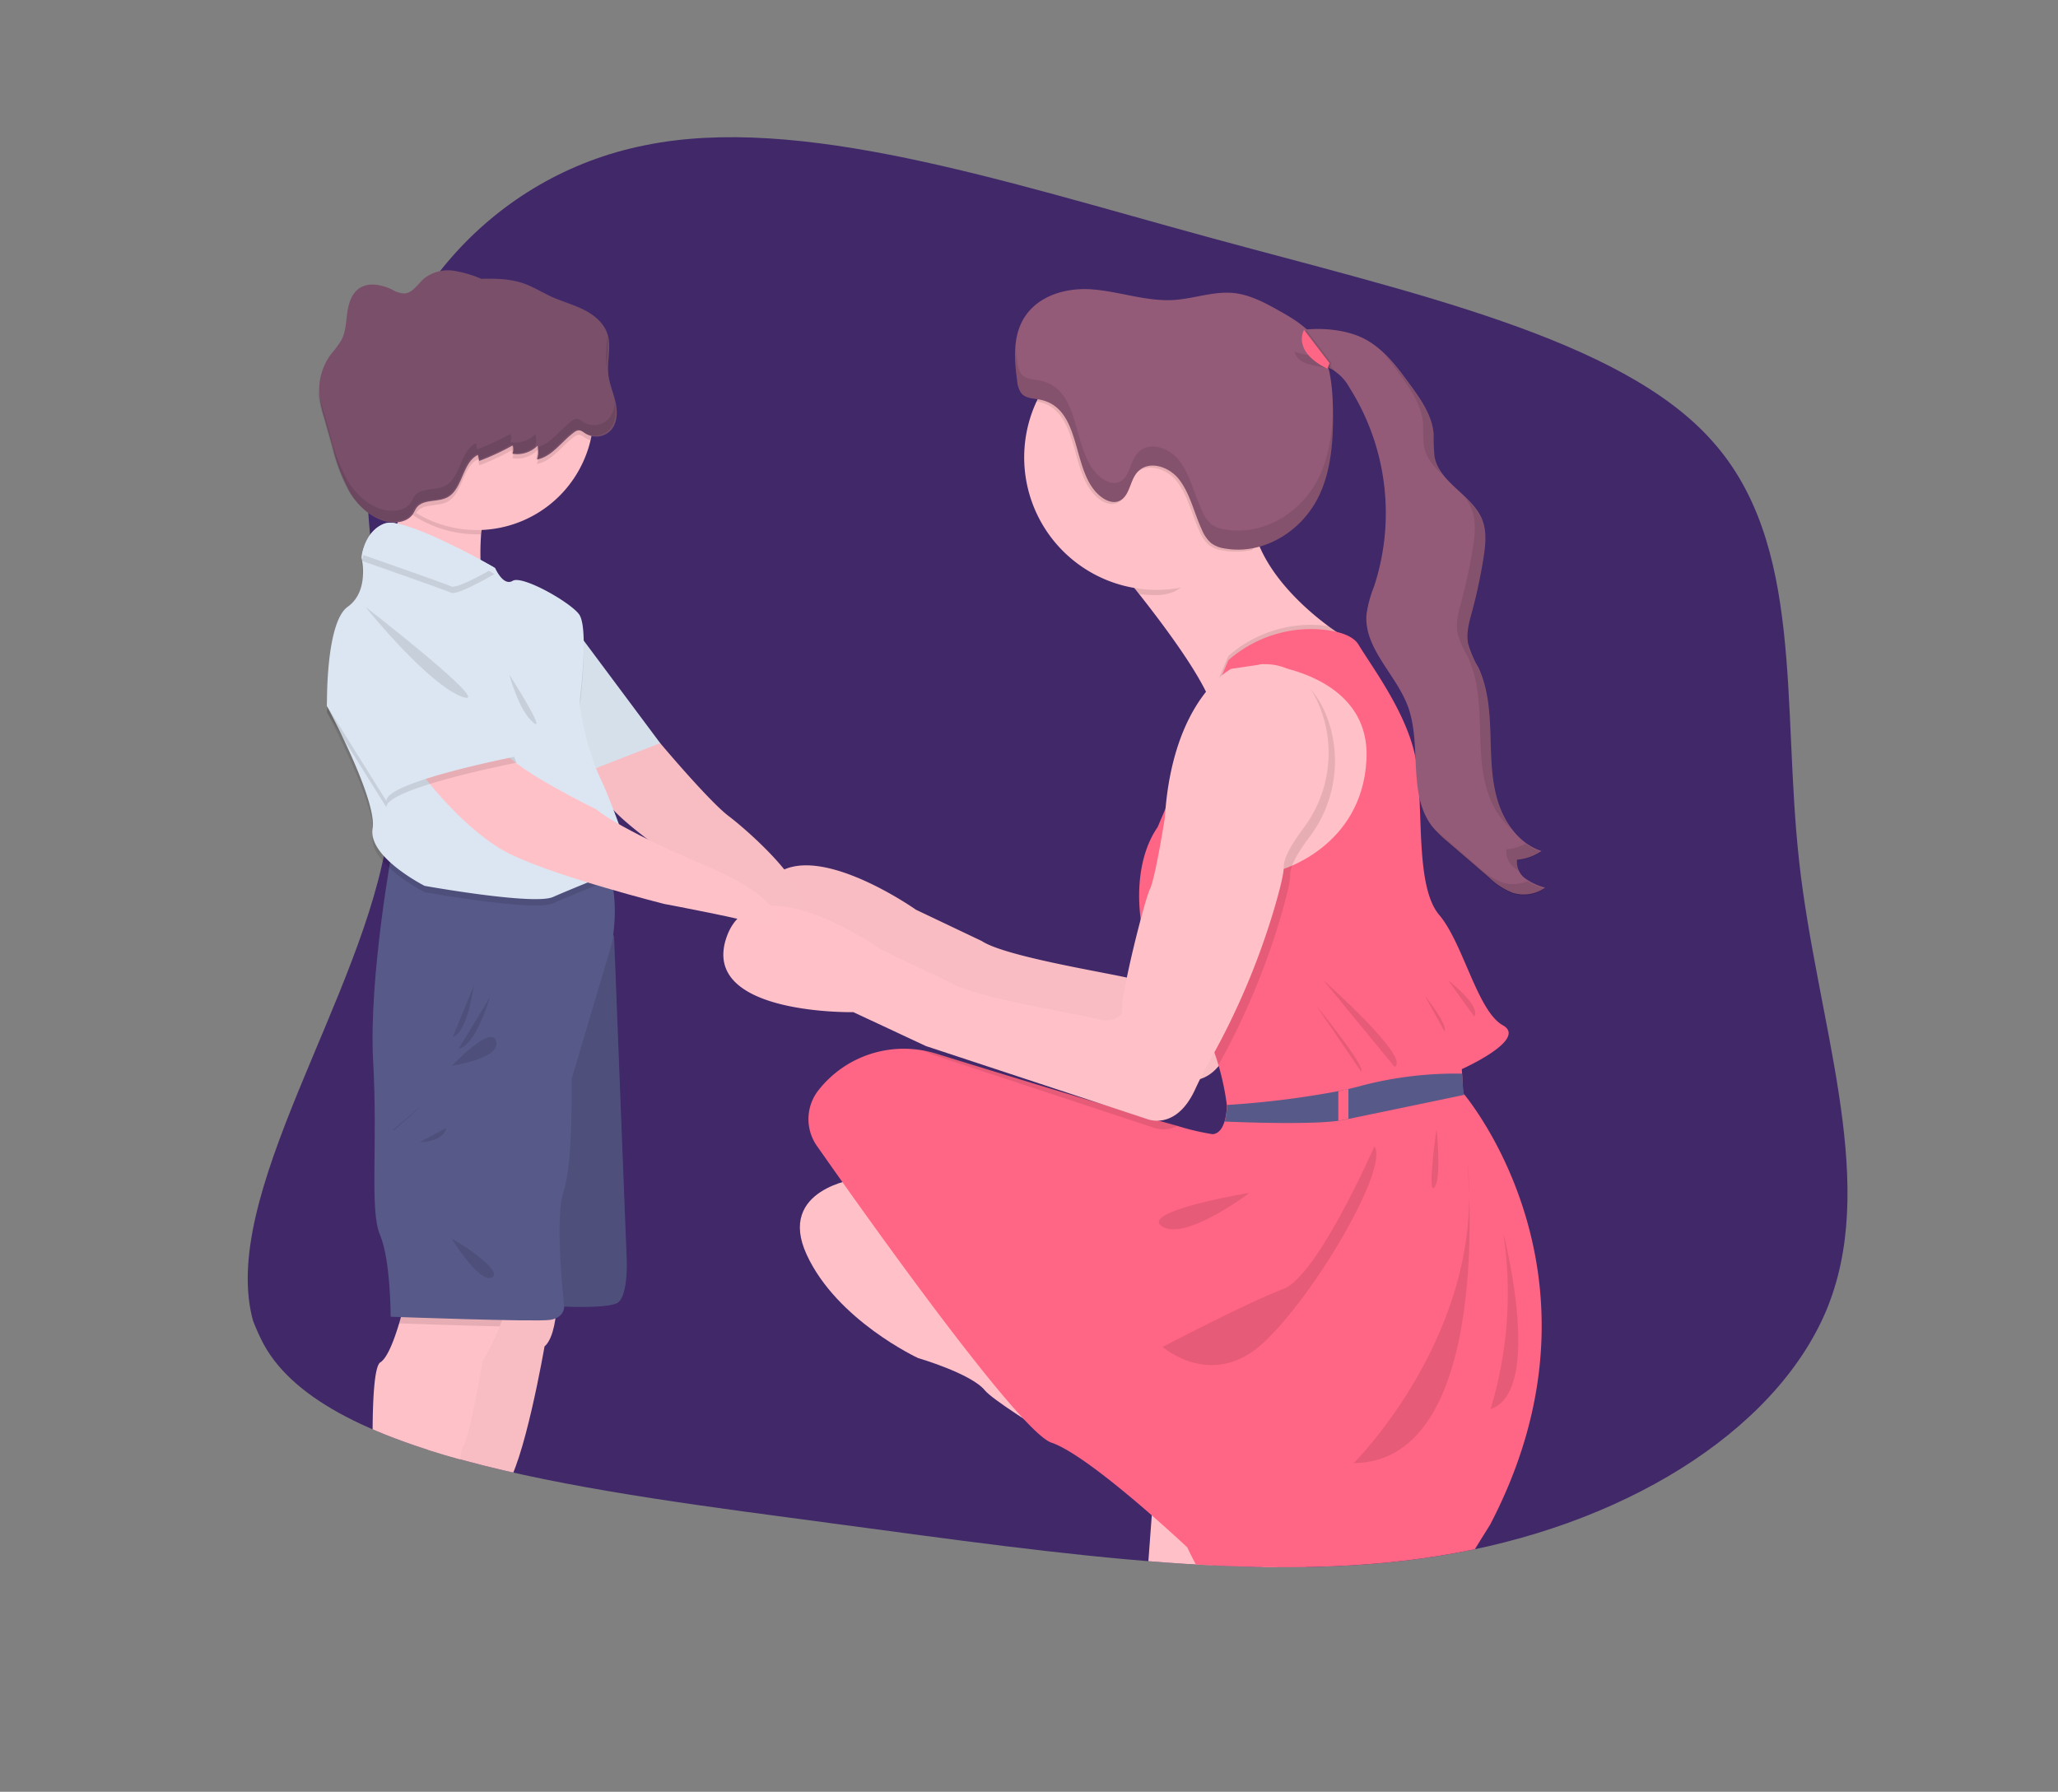 <svg xmlns="http://www.w3.org/2000/svg" xmlns:xlink="http://www.w3.org/1999/xlink" width="468.146" height="407.608" viewBox="0 0 468.146 407.608">
  <rect x="0" y="0" width="468.146" height="407.608" fill="#808080" stroke="none"/>
  <defs>
    <clipPath id="clip-path">
      <path id="blob" d="M341.87,13.7c20.391,21.915,28.329,76.034,29.9,114.734,1.255,38.934,24.155,64.346,27.92,94.188,4.078,29.842-11.293,64.113-43.291,79.966-32,16.087-108.324,11.626-156.634,11.393-48.624-.233-96.935,2.1-122.972-15.154-26.351-17.252-30.743-53.855-43.919-87.66S-2.579,146.819.245,116.278C2.754,85.97,30.36,55.662,68.005,37.943c37.331-17.718,84.387-23.081,138.344-30.075S321.165-7.985,341.87,13.7Z" transform="matrix(-0.966, -0.259, 0.259, -0.966, 507.15, 365.926)" fill="#402869"/>
    </clipPath>
  </defs>
  <g id="Grupo_401" data-name="Grupo 401" transform="translate(-120.459 41.682)" clip-path="url(#clip-path)">
    <path id="blob-2" data-name="blob" d="M341.87,13.651c20.391,21.841.627,74.119,2.2,112.688,1.255,38.8,24.155,64.128,27.92,93.868,4.078,29.74-11.293,63.9-43.291,79.695-32,16.032-80.622,13.244-128.933,13.011-48.624-.232-96.935,2.091-122.972-15.1-26.351-17.194-30.743-53.672-43.919-87.362S-2.579,146.321.245,115.883c2.51-30.205,30.116-60.41,67.76-78.069,37.331-17.658,84.387-23,138.344-29.973S321.165-7.958,341.87,13.651Z" transform="matrix(-0.966, -0.259, 0.259, -0.966, 506.987, 366.213)" fill="#402869"/>
    <g id="Grupo_400" data-name="Grupo 400" transform="translate(192.816 19.838)">
      <path id="Caminho_5129" data-name="Caminho 5129" d="M710.133,678.424l-1.448,2.124-8.956,13.326-7.6,2.293-5.673-5.552.275-3.665,1.415-19.028s-35.1-20.65-38.239-24.512-15.208-7.363-15.208-7.363-18.468-8.57-25.348-23.537,11.467-17.26,11.467-17.26l68.921,65.913Z" transform="translate(-476.964 -395.862)" fill="#ffc1c7"/>
      <path id="Caminho_5130" data-name="Caminho 5130" d="M782.569,776.528l-21.847,20.4s-12.553,2.414-23.778.724c-7.174-1.081-5.794-5.016-3.906-7.725l.034-.048a7.937,7.937,0,0,1,4.654-3.061c9.289-2.24,12.5-8.966,12.5-8.966l6.759,5.794L768.688,770l8.657,4.065Z" transform="translate(-540.951 -486.241)" fill="#575988"/>
      <line id="Linha_34" data-name="Linha 34" y1="18.989" x2="21.813" transform="translate(214.581 288.071)" fill="#fff"/>
      <path id="Caminho_5131" data-name="Caminho 5131" d="M418.861,206.242s-3.93,10.839,4.186,11.829a1.97,1.97,0,0,0,2.279-.4s-.57-.188-.043-1.241a5.168,5.168,0,0,0,.4-1.183,2.612,2.612,0,0,0-.169-1.646h0s-.362-3.481-5.074-6.185c0,0-.845-1.222-1.139-1.27l.246,2.1a3.494,3.494,0,0,1,2.5.594s-2.414-.652-2.482-.28c0,.077.179,1.106.179,1.106s2.665-.4,4.123.927c0,0-2.791-1.164-4.051-.536l.377,1.54s2.8-.565,4.51.888c0,0-2.96-1.12-4.408-.56l.575,1.448s2.738-.483,4.157.719c0,0-3.549-.966-4-.391a7.445,7.445,0,0,0,.941,1.579s1.97-.309,2.733.483c0,0-2.438-.381-2.525-.126a8.274,8.274,0,0,0,2.279,1.931,5.876,5.876,0,0,1-2.5-1.709,3.254,3.254,0,0,0,.353,1.806s-1.048-.483-.647-2.192a7.773,7.773,0,0,1-.932-1.448,7.118,7.118,0,0,0-.483,2.776s-.773-1.2.319-3.158l-.608-1.448a9.774,9.774,0,0,0-.9,3.138s-.6-1.342.772-3.52l-.386-1.5a12.159,12.159,0,0,0-1.144,2.9,4.789,4.789,0,0,1,1.053-3.351l-.14-1.038s-.676,1.294-.84,1.685-.28.377-.28.377a5,5,0,0,1,1.053-2.5A11.693,11.693,0,0,0,418.861,206.242Z" transform="translate(-378.753 -194.624)" fill="#6c63ff" opacity="0.1"/>
      <path id="Caminho_5132" data-name="Caminho 5132" d="M416.288,666.951s-.362,6.035-2.655,7.966c0,0-4.707,27.279-9.053,32.228l-.724,2.776L385.75,707.87l3.621-24.141,3.38-22.209Z" transform="translate(-362.121 -430.136)" fill="#ffc1c8"/>
      <path id="Caminho_5133" data-name="Caminho 5133" d="M416.288,666.951s-.362,6.035-2.655,7.966c0,0-4.707,27.279-9.053,32.228l-.724,2.776L385.75,707.87l3.621-24.141,3.38-22.209Z" transform="translate(-362.121 -430.136)" opacity="0.03"/>
      <path id="Caminho_5134" data-name="Caminho 5134" d="M347.132,714.119l7.8-.343-.415,12.283-5.972,4-10.757-2.356,3.925-16.416Z" transform="translate(-312.476 -436.771)" fill="#ff748f"/>
      <path id="Caminho_5135" data-name="Caminho 5135" d="M347.132,714.119l7.8-.343-.415,12.283-5.972,4-10.757-2.356,3.925-16.416Z" transform="translate(-312.476 -436.771)" opacity="0.03"/>
      <path id="Caminho_5136" data-name="Caminho 5136" d="M403.348,778.792s6.127-1.806,9.033.55,9.975,8.637,11.39,9.424,21.813,4.635,15.078,9.579-24.03,3.534-24.03,3.534-11.312-3.3-11.626-3.457-7.242-3.534-7.459-3.771,1.96-15.933,1.96-15.933Z" transform="translate(-367.276 -490.445)" fill="#5d618c"/>
      <path id="Caminho_5137" data-name="Caminho 5137" d="M403.348,778.792s6.127-1.806,9.033.55,9.975,8.637,11.39,9.424,21.813,4.635,15.078,9.579-24.03,3.534-24.03,3.534-11.312-3.3-11.626-3.457-7.242-3.534-7.459-3.771,1.96-15.933,1.96-15.933Z" transform="translate(-367.276 -490.445)" opacity="0.03"/>
      <path id="Caminho_5138" data-name="Caminho 5138" d="M659.26,349.827s-13.4,6.88-15.088,33.917c0,0-2.173,13.76-3.38,16.174s-7,25.227-6.277,28c0,0-1.207,2.776-5.673,1.569s-28.607-4.949-34.038-8.57L579.838,413.8s-29.21-20.64-35.366-2.9,28.848,17.029,28.848,17.029l16.536,7.725,50.092,16.527s6.639,3.018,11.1-6.639a113.3,113.3,0,0,1,10.139-17.381s10.139-28.486,10.018-33.314,10.863-16.295,10.863-16.295,2.173-30.417-15.691-29.814Z" transform="translate(-443.835 -268.365)" fill="#ffc1c7"/>
      <path id="Caminho_5139" data-name="Caminho 5139" d="M659.26,349.827s-13.4,6.88-15.088,33.917c0,0-2.173,13.76-3.38,16.174s-7,25.227-6.277,28c0,0-1.207,2.776-5.673,1.569s-28.607-4.949-34.038-8.57L579.838,413.8s-29.21-20.64-35.366-2.9,28.848,17.029,28.848,17.029l16.536,7.725,50.092,16.527s6.639,3.018,11.1-6.639a113.3,113.3,0,0,1,10.139-17.381s10.139-28.486,10.018-33.314,10.863-16.295,10.863-16.295,2.173-30.417-15.691-29.814Z" transform="translate(-443.835 -268.365)" opacity="0.03"/>
      <path id="Caminho_5140" data-name="Caminho 5140" d="M476.829,399.64a23.313,23.313,0,0,0,4.1,2.588s11.1,13.215,15.571,16.594,19.071,16.295,16.116,21.186-6.277,3.8-6.277,3.8L480.209,425.7s-9.173-6.576-11.042-9.714A72.6,72.6,0,0,1,465,406.279Z" transform="translate(-403.108 -294.694)" fill="#ffc1c8"/>
      <path id="Caminho_5141" data-name="Caminho 5141" d="M476.829,399.64a23.313,23.313,0,0,0,4.1,2.588s11.1,13.215,15.571,16.594,19.071,16.295,16.116,21.186-6.277,3.8-6.277,3.8L480.209,425.7s-9.173-6.576-11.042-9.714A72.6,72.6,0,0,1,465,406.279Z" transform="translate(-403.108 -294.694)" opacity="0.03"/>
      <path id="Caminho_5142" data-name="Caminho 5142" d="M402.182,313.32l18.767,25.164-16.9,6.581-7-21.065Z" transform="translate(-343.125 -230.946)" fill="#dce6f2"/>
      <path id="Caminho_5143" data-name="Caminho 5143" d="M402.182,313.32l18.767,25.164-16.9,6.581-7-21.065Z" transform="translate(-343.125 -230.946)" opacity="0.03"/>
      <path id="Caminho_5144" data-name="Caminho 5144" d="M453.864,485.77l3.38,4.949,2.9,74.112s.241,7-1.81,9.053-18.83.724-18.83.724.6-75.56.845-77.008S453.864,485.77,453.864,485.77Z" transform="translate(-389.92 -339.24)" fill="#575988"/>
      <path id="Caminho_5145" data-name="Caminho 5145" d="M453.864,485.77l3.38,4.949,2.9,74.112s.241,7-1.81,9.053-18.83.724-18.83.724.6-75.56.845-77.008S453.864,485.77,453.864,485.77Z" transform="translate(-389.92 -339.24)" opacity="0.1"/>
      <path id="Caminho_5146" data-name="Caminho 5146" d="M391.436,673.335a61.242,61.242,0,0,1-3.862,7.841s-3.138,17.908-4.476,19.559c-.966,1.207-1.41,10.216-1.569,14.914-.058,1.7-.082,2.834-.082,2.834l-18.453,8.8-.082-11.626V715.5h0c-.116-2.564-1.448-32.257,1.347-33.985,1.642-1.019,3.206-5.311,4.263-8.831.806-2.718,1.313-4.992,1.313-4.992s20.5-1.333,22.209.864C392.672,669.337,392.238,671.24,391.436,673.335Z" transform="translate(-350.093 -433.12)" fill="#ffc1c8"/>
      <path id="Caminho_5147" data-name="Caminho 5147" d="M397.863,673.309c-8.314-.174-18.733-.526-22.943-.676.806-2.718,1.313-4.992,1.313-4.992s20.5-1.333,22.209.864C399.1,669.312,398.665,671.214,397.863,673.309Z" transform="translate(-356.52 -433.094)" opacity="0.1"/>
      <path id="Caminho_5148" data-name="Caminho 5148" d="M367.189,451.661s-5.673,30.176-4.587,49.609-.845,33.787,1.569,39.47,2.414,18.588,2.414,18.588,32.831,1.207,36.211.724,3.259-3.018,3.259-3.018-2.293-20.046-.121-26.323,1.811-25.468,1.811-25.468l9.173-30.9s2.776-13.881-3.018-19.554S367.189,451.661,367.189,451.661Z" transform="translate(-350.077 -321.305)" fill="#575988"/>
      <path id="Caminho_5149" data-name="Caminho 5149" d="M666.133,693.424l-1.448,2.124-8.956,13.326-7.6,2.294-5.673-5.552.275-3.665,1.415-19.028s-35.1-20.65-38.239-24.512-15.209-7.363-15.209-7.363-18.467-8.57-25.348-23.537,11.467-17.26,11.467-17.26l68.921,65.913Z" transform="translate(-454.208 -403.62)" fill="#ffc1c7"/>
      <path id="Caminho_5150" data-name="Caminho 5150" d="M697.533,745.323l-8.956,13.326-7.6,2.293-5.673-5.552.275-3.664,6.243,5.354,11.708-13.639Z" transform="translate(-487.033 -453.399)" opacity="0.1"/>
      <path id="Caminho_5151" data-name="Caminho 5151" d="M738.569,791.528l-21.847,20.4s-12.553,2.414-23.779.724c-7.174-1.081-5.794-5.017-3.906-7.725l.034-.048a7.937,7.937,0,0,1,4.654-3.061c9.289-2.24,12.5-8.966,12.5-8.966l6.759,5.794L724.688,785l8.657,4.065Z" transform="translate(-518.195 -493.998)" fill="#575988"/>
      <path id="Caminho_5152" data-name="Caminho 5152" d="M738.242,796.378l-21.847,20.409s-12.553,2.414-23.778.724c-7.175-1.082-6.277-5.016-4.389-7.725a14.967,14.967,0,0,0,7.527,3.133,120.189,120.189,0,0,0,15.45,0l21.813-18.989Z" transform="translate(-517.867 -498.617)" fill="#fff"/>
      <path id="Caminho_5153" data-name="Caminho 5153" d="M393.6,286.244c-1.777.888-2.593,3.631-2.921,6.759a57.757,57.757,0,0,0,.343,11.771s-24.141-6.6-21.562-7.889c1.482-.739,2.269-6.117,2.67-10.545.3-3.273.386-6.03.386-6.03S398.432,283.83,393.6,286.244Z" transform="translate(-353.598 -232.978)" fill="#ffc1c8"/>
      <path id="Caminho_5154" data-name="Caminho 5154" d="M760.769,313.757s-29.292,27.68-28.327,19.636a9.783,9.783,0,0,0-1.014-4.5c-2.708-6.528-10.2-16.662-16.053-24.073-4.3-5.437-7.725-9.41-7.725-9.41s36.38-30.576,33.483-13.2a20.853,20.853,0,0,0,1.588,11.674c3.626,8.536,11.66,15.252,15.672,18.216C759.842,313.173,760.769,313.757,760.769,313.757Z" transform="translate(-528.604 -231.199)" fill="#ffc1c7"/>
      <path id="Caminho_5155" data-name="Caminho 5155" d="M737.121,287.521c-.526.652-2.477,2.94-3.056,3.544-5.5,5.731-6.238,14-14.808,14a30.111,30.111,0,0,1-3.862-.246c-4.3-5.436-7.725-9.41-7.725-9.41s36.37-30.576,33.473-13.2C740.457,286.338,735.591,283.909,737.121,287.521Z" transform="translate(-528.614 -231.199)" opacity="0.1"/>
      <path id="Caminho_5156" data-name="Caminho 5156" d="M729.505,238.193a30.137,30.137,0,1,1-8.827-21.427,30.259,30.259,0,0,1,8.827,21.427Z" transform="translate(-508.609 -195.549)" fill="#ffc1c7"/>
      <path id="Caminho_5157" data-name="Caminho 5157" d="M786.24,351.186s-29.292,27.68-28.326,19.636a9.786,9.786,0,0,0-1.014-4.5l4.234-9.984a28.645,28.645,0,0,1,18.738-7.1,27.25,27.25,0,0,1,3.751.256l.242.039C785.313,350.6,786.24,351.186,786.24,351.186Z" transform="translate(-554.076 -268.628)" opacity="0.1"/>
      <path id="Caminho_5158" data-name="Caminho 5158" d="M722.9,555s-20.761,33.15-20.761,35.728c0,0-23.5-9.174-31.865-11.1s-16.256-19.472-16.256-19.472-22.209-20.925-30.9-23.822c-7.372-2.458-42.8-52.433-53.355-67.511a10.622,10.622,0,0,1,.251-12.529l.2-.256a24.667,24.667,0,0,1,23.87-8.893,24.916,24.916,0,0,1,2.9.715c15.2,4.7,41.522,12.77,54.8,16.415a55.763,55.763,0,0,0,8.015,1.888c1.448-.15,2.245-1.448,2.685-2.873a13.653,13.653,0,0,0,.536-3.563v-.217a61.234,61.234,0,0,0-1.912-9.077c-1.55-5.311-4.234-11.544-8.691-14.523-3.7-2.467-6.639-7.908-8.179-14.233-2.071-8.541-1.593-18.7,3.027-25.357l4.466-10.535,7.469-17.623,4.162-9.82a28.645,28.645,0,0,1,18.738-7.1,27.261,27.261,0,0,1,3.752.256c3.2.444,5.968,1.4,7.121,3.3,3.539,5.794,11.588,16.416,13.2,27.037s-.319,28,5.152,34.444S720,438.16,725.8,441.381s-9.333,9.975-9.333,9.975l.058,1.019.261,4.456s.106.121.3.362C720.452,461.364,750.9,501.413,722.9,555Z" transform="translate(-456.296 -269.663)" fill="#ff6584"/>
      <path id="Caminho_5159" data-name="Caminho 5159" d="M818.527,565.544c-6.344,1.328-20.22,4.22-26.41,5.49l-1.086.222c-.362.072-.768.14-1.207.2-6.219.855-19.708.434-25.883.183a13.657,13.657,0,0,0,.536-3.563v-.217a203.938,203.938,0,0,0,25.372-3.153c.777-.159,1.545-.328,2.293-.483,1.081-.251,2.134-.517,3.138-.8a84.451,84.451,0,0,1,22.692-2.684l.261,4.456S818.309,565.3,818.527,565.544Z" transform="translate(-557.716 -378.014)" fill="#575988"/>
      <path id="Caminho_5160" data-name="Caminho 5160" d="M819.793,567.92v6.827l-1.086.222c-.362.073-.768.14-1.207.2v-6.73C818.277,568.263,819.045,568.094,819.793,567.92Z" transform="translate(-585.417 -381.727)" fill="#ff6584"/>
      <path id="Caminho_5161" data-name="Caminho 5161" d="M782.91,595S770,624.572,762.149,627.469s-27.4,13.156-27.4,13.156,11.225,9.9,22.934-.966S786.29,599.828,782.91,595Z" transform="translate(-542.62 -395.733)" opacity="0.1"/>
      <path id="Caminho_5162" data-name="Caminho 5162" d="M862.544,586.77s1.207,11.225-.483,13.277S862.544,586.77,862.544,586.77Z" transform="translate(-608.131 -391.476)" opacity="0.1"/>
      <path id="Caminho_5163" data-name="Caminho 5163" d="M850.58,602s6.518,68.318-25.83,68.68C824.75,670.689,855.046,640.625,850.58,602Z" transform="translate(-589.167 -399.353)" opacity="0.1"/>
      <path id="Caminho_5164" data-name="Caminho 5164" d="M892.147,636s9.294,35.849-2.9,39.953A90.933,90.933,0,0,0,892.147,636Z" transform="translate(-622.525 -416.937)" opacity="0.1"/>
      <path id="Caminho_5165" data-name="Caminho 5165" d="M753.489,617c-.6,0-25.106,4.224-19.8,7.6S753.489,617,753.489,617Z" transform="translate(-541.684 -407.111)" opacity="0.1"/>
      <path id="Caminho_5166" data-name="Caminho 5166" d="M810.5,516.77s20.037,17.743,16.174,19.674" transform="translate(-581.797 -355.273)" opacity="0.1"/>
      <path id="Caminho_5167" data-name="Caminho 5167" d="M807,528.52s11.587,14.243,10.26,15.088" transform="translate(-579.987 -361.35)" opacity="0.1"/>
      <path id="Caminho_5168" data-name="Caminho 5168" d="M858.25,524s5.311,6.639,4.466,8.087" transform="translate(-606.492 -359.012)" opacity="0.1"/>
      <path id="Caminho_5169" data-name="Caminho 5169" d="M869.25,516.77s7.6,5.9,5.914,8.208" transform="translate(-612.182 -355.273)" opacity="0.1"/>
      <path id="Caminho_5170" data-name="Caminho 5170" d="M760.416,367.77s24.744,1.931,23.658,21.847S764.52,414.6,764.52,414.6l-24.02-6.88S751.242,369.1,760.416,367.77Z" transform="translate(-545.594 -278.212)" fill="#ffc1c7"/>
      <path id="Caminho_5171" data-name="Caminho 5171" d="M625.106,550.584c15.2,4.7,41.522,12.77,54.8,16.416a7.019,7.019,0,0,1-5.663.314L624.15,550.787l-1.96-.917A24.91,24.91,0,0,1,625.106,550.584Z" transform="translate(-484.405 -372.392)" opacity="0.1"/>
      <path id="Caminho_5172" data-name="Caminho 5172" d="M763.6,409.236c-2.351,3.138-4.422,6.518-4.345,8.633.039,1.521-.966,5.4-2.308,9.989a166.994,166.994,0,0,1-14,33.179c-1.55-5.311-4.234-11.544-8.691-14.523-3.7-2.467-6.639-7.908-8.179-14.233a83.689,83.689,0,0,1,2.747-9.342c1.207-2.414,3.38-16.174,3.38-16.174a72.306,72.306,0,0,1,1.366-10.376c1.753-8.367,4.732-14,7.469-17.623a20.854,20.854,0,0,1,6.277-5.919l7.121-1.086c8.208-.275,12.167,5.967,14.074,12.809A28.621,28.621,0,0,1,763.6,409.236Z" transform="translate(-538.135 -280.271)" opacity="0.1"/>
      <path id="Caminho_5173" data-name="Caminho 5173" d="M643.26,368.858s-13.4,6.88-15.088,33.917c0,0-2.173,13.76-3.38,16.174s-7,25.227-6.277,28c0,0-1.207,2.776-5.673,1.569s-28.606-4.949-34.038-8.57l-14.967-7.121s-29.21-20.64-35.366-2.9,28.848,17.029,28.848,17.029l16.536,7.725,50.092,16.527s6.639,3.018,11.1-6.639c1.115-2.414,2.308-4.707,3.471-6.793A167.835,167.835,0,0,0,652.917,423.9c1.366-4.591,2.347-8.468,2.308-9.989-.053-2.115,2.023-5.5,4.345-8.633a28.458,28.458,0,0,0,4.876-24.672c-1.907-6.841-5.885-13.084-14.074-12.8Z" transform="translate(-435.559 -278.223)" fill="#ffc1c7"/>
      <path id="Caminho_5174" data-name="Caminho 5174" d="M396.671,286.223c-1.777.888-2.593,3.631-2.921,6.759h-.941A26.41,26.41,0,0,1,375.2,286.3c.3-3.273.386-6.03.386-6.03S401.5,283.809,396.671,286.223Z" transform="translate(-356.664 -232.958)" opacity="0.1"/>
      <path id="Caminho_5175" data-name="Caminho 5175" d="M409.779,221.155A26.555,26.555,0,1,1,383.225,194.6,26.555,26.555,0,0,1,409.779,221.155Z" transform="translate(-347.081 -188.65)" fill="#ffc1c8"/>
      <path id="Caminho_5176" data-name="Caminho 5176" d="M410.639,381.818s-13.881,5.552-18.226,7.484-29.21-2.535-29.21-2.535-12.915-6.518-11.829-13.036-10.381-27.873-10.381-27.873-.362-18.95,4.707-22.571,3.138-11.225,3.138-11.225.024-.251.1-.661c.314-1.613,1.448-5.716,5.21-7.063a4.992,4.992,0,0,1,2.332-.063c3.607.546,9.531,3.23,14.431,5.707,4.056,2.052,7.411,3.959,8.179,4.4l.164.092s1.811,4.225,3.983,2.9,13.036,4.828,15.088,7.6.6,15.812.241,19.071,2.052,12.915,4.707,18.458S410.639,381.818,410.639,381.818Z" transform="translate(-338.97 -245.316)" opacity="0.1"/>
      <path id="Caminho_5177" data-name="Caminho 5177" d="M410.639,378.818s-13.881,5.552-18.226,7.484-29.21-2.535-29.21-2.535-12.915-6.518-11.829-13.036-10.381-27.873-10.381-27.873-.362-18.95,4.707-22.571,3.138-11.225,3.138-11.225.024-.251.1-.661c.314-1.613,1.448-5.716,5.21-7.064a4.992,4.992,0,0,1,2.332-.063c3.607.546,9.531,3.23,14.431,5.707,4.056,2.052,7.411,3.959,8.179,4.4l.164.092s1.811,4.225,3.983,2.9,13.036,4.828,15.088,7.6.6,15.812.241,19.071,2.052,12.915,4.707,18.458S410.639,378.818,410.639,378.818Z" transform="translate(-338.97 -243.764)" fill="#dce6f2"/>
      <path id="Caminho_5178" data-name="Caminho 5178" d="M426.88,372.64s2.11,8.15,5.432,10.926S426.88,372.64,426.88,372.64Z" transform="translate(-383.393 -280.73)" opacity="0.1"/>
      <path id="Caminho_5179" data-name="Caminho 5179" d="M384,411.579c.3.546,10.5,14.426,21.244,19.554s34.7,11.167,34.7,11.167,19.433,3.621,22.75,5.007,7.546-4.828-13.277-13.7-24.865-12.794-24.865-12.794-18.105-8.821-21-13.166S384,411.579,384,411.579Z" transform="translate(-361.216 -298.184)" fill="#ffc1c8"/>
      <path id="Caminho_5180" data-name="Caminho 5180" d="M399.75,549.991c.362-.241,9.053-9.535,10.139-5.552S399.75,549.991,399.75,549.991Z" transform="translate(-369.361 -369.07)" opacity="0.1"/>
      <path id="Caminho_5181" data-name="Caminho 5181" d="M405.078,519c-.121.362-1.328,10.622-4.828,11.829" transform="translate(-369.62 -356.426)" opacity="0.1"/>
      <path id="Caminho_5182" data-name="Caminho 5182" d="M410.121,524.77s-3.138,10.984-7.121,11.7" transform="translate(-371.042 -359.41)" opacity="0.1"/>
      <path id="Caminho_5183" data-name="Caminho 5183" d="M384.75,589.509s5.311.121,6.035-3.259" transform="translate(-361.604 -391.207)" opacity="0.1"/>
      <path id="Caminho_5184" data-name="Caminho 5184" d="M399.75,638.52c.724.121,12.07,7.363,9.173,8.811S399.75,638.52,399.75,638.52Z" transform="translate(-369.361 -418.241)" opacity="0.1"/>
      <path id="Caminho_5185" data-name="Caminho 5185" d="M381.937,765.14v1.115c-.058,1.7-.082,2.834-.082,2.834l-18.453,8.8-.082-11.626v-.154h0v-.787l7.387.237Z" transform="translate(-350.52 -483.727)" opacity="0.1"/>
      <path id="Caminho_5186" data-name="Caminho 5186" d="M333.691,743.5l-15.392,5.89-6.909-4.085.072-5.591.159-12,7.387.237,11.23-.391v8.406Z" transform="translate(-298.822 -445.186)" fill="#ff748f"/>
      <path id="Caminho_5187" data-name="Caminho 5187" d="M385.111,791.165l-15.392,5.89-6.909-4.085.072-5.591a11.187,11.187,0,0,0,8.488,4.394s5.417-6.759,8.715-8.719a2.013,2.013,0,0,1,1.574-.213v.787Z" transform="translate(-350.257 -492.844)" opacity="0.1"/>
      <path id="Caminho_5188" data-name="Caminho 5188" d="M365.568,793.757a11.1,11.1,0,0,1-9.424-5.89s-4.476,4.321-4.558,13.432.082,9.424.082,9.424,18.062-.7,21.442.55,31.73-1.1,31.73-1.1,1.883-4.949-6.677-6.677-15.629-10.839-15.865-11.23-4.712-9.173-8.01-7.242S365.568,793.757,365.568,793.757Z" transform="translate(-344.439 -493.867)" fill="#5d618c"/>
      <path id="Caminho_5189" data-name="Caminho 5189" d="M413.121,188.545l-1.8-.246,1.125-.029Z" transform="translate(-375.345 -185.376)" opacity="0.1"/>
      <path id="Caminho_5190" data-name="Caminho 5190" d="M409.765,221.184a26.615,26.615,0,0,1-.71,6.117,4.249,4.249,0,0,1-1.144-.483c-.517-.333-1.033-.792-1.642-.739a1.955,1.955,0,0,0-.966.444c-2.858,2.091-4.983,5.528-8.459,6.194a5.581,5.581,0,0,0,.135-3.158,6.532,6.532,0,0,1-5.721,1.835,2.757,2.757,0,0,0,.082-1.9,55.426,55.426,0,0,1-7.624,3.539c-.092-.483-.179-.927-.27-1.391-3.7,1.806-3.409,7.933-7.107,9.738-2.2,1.077-5.311.3-6.832,2.245-.058.077-.111.154-.164.237a26.555,26.555,0,1,1,40.411-22.658Z" transform="translate(-347.067 -188.679)" opacity="0.1"/>
      <path id="Caminho_5191" data-name="Caminho 5191" d="M374.843,184.475a26.094,26.094,0,0,0-6.895-2.124,8.765,8.765,0,0,0-6.8,1.791c-1.448,1.275-2.583,3.322-4.514,3.38a5.811,5.811,0,0,1-2.655-.85c-2.414-1.159-5.432-1.815-7.609-.28-1.738,1.231-2.39,3.491-2.675,5.6s-.352,4.345-1.357,6.2a27.51,27.51,0,0,1-2.351,3.162,13.664,13.664,0,0,0-2.626,9.338,27.111,27.111,0,0,0,1.053,4.852l1.97,6.957a41.091,41.091,0,0,0,3.92,10.26c1.9,3.143,4.828,5.847,8.4,6.658,2.153.483,4.76.087,5.968-1.762.309-.483.507-1,.845-1.448,1.5-1.931,4.63-1.164,6.832-2.24,3.7-1.806,3.409-7.933,7.107-9.738l.275,1.386a56.19,56.19,0,0,0,7.619-3.534,2.786,2.786,0,0,1-.077,1.9,6.552,6.552,0,0,0,5.717-1.835,5.582,5.582,0,0,1-.135,3.158c3.476-.671,5.6-4.109,8.459-6.2a1.994,1.994,0,0,1,.966-.439c.613-.053,1.125.406,1.642.734a4.625,4.625,0,0,0,5.716-.729c1.521-1.651,1.588-4.191,1.1-6.383s-1.448-4.283-1.656-6.518c-.3-3.047.758-6.228-.217-9.125-.826-2.458-2.989-4.239-5.311-5.407s-4.828-1.849-7.2-2.9c-2.25-1.009-4.345-2.361-6.682-3.158-3.38-1.154-7.054-1.062-10.622-.966" transform="translate(-337.068 -182.277)" fill="#794f6a"/>
      <path id="Caminho_5192" data-name="Caminho 5192" d="M372.25,581.948v-.3C385.812,569.921,372.25,581.948,372.25,581.948Z" transform="translate(-355.139 -386.171)" opacity="0.1"/>
      <path id="Caminho_5193" data-name="Caminho 5193" d="M732.572,238.148a30.138,30.138,0,0,1-8.44,20.954,17.631,17.631,0,0,1-6.711.116,6.681,6.681,0,0,1-3.138-1.26,8.166,8.166,0,0,1-2.033-2.94c-1.762-3.79-2.665-8.169-5.137-11.414s-7.488-4.669-9.873-1.342c-1.3,1.806-1.516,4.582-3.249,5.832-2.081,1.506-4.828-.266-6.445-2.414-4.78-6.277-3.143-18.617-12.259-20.351l-.367-.063a30.258,30.258,0,0,1,57.653,12.881Z" transform="translate(-511.676 -195.505)" opacity="0.1"/>
      <path id="Caminho_5194" data-name="Caminho 5194" d="M670.733,216.2c-1.477-.285-3.191-.246-4.181-1.521a5.851,5.851,0,0,1-.893-2.786c-.594-4.278-.917-8.869.787-12.746,2.8-6.359,9.989-8.483,16.242-8.01s12.389,2.805,18.641,2.414c4.6-.3,9.13-2.076,13.712-1.569,3.626.406,7.006,2.206,10.265,4.046,3.051,1.719,6.17,3.568,8.333,6.552,3.177,4.369,3.776,10.4,3.862,16.068.106,6.648-.362,13.553-3.153,19.4-4.046,8.493-13.07,13.548-21.48,12.027a6.682,6.682,0,0,1-3.138-1.26,8.209,8.209,0,0,1-2.028-2.94c-1.767-3.795-2.67-8.169-5.142-11.418s-7.488-4.664-9.873-1.337c-1.3,1.8-1.516,4.582-3.249,5.832-2.081,1.5-4.828-.27-6.445-2.414C678.212,230.264,679.848,217.933,670.733,216.2Z" transform="translate(-506.64 -186.829)" fill="#945b79"/>
      <path id="Caminho_5195" data-name="Caminho 5195" d="M811.617,211.885c4.6,2.2,7.793,6.474,10.791,10.593,2.5,3.423,5.079,7.083,5.407,11.3a45.163,45.163,0,0,0,.2,5.185c1.154,6,8.691,8.691,10.892,14.407,1.024,2.694.7,5.692.251,8.541a115.227,115.227,0,0,1-2.6,12.23c-.652,2.414-1.39,4.925-.893,7.377a22.641,22.641,0,0,0,2.3,5.311c2.216,4.688,2.6,10,2.767,15.184s.164,10.453,1.714,15.4,4.968,9.618,9.9,11.216a11.631,11.631,0,0,1-5.572,1.979A4.65,4.65,0,0,0,848.7,334.9a14.074,14.074,0,0,0,4.452,2.062,8.4,8.4,0,0,1-7.4,1.139,16.579,16.579,0,0,1-5.412-3.544l-9.255-7.962a26.139,26.139,0,0,1-3.413-3.322c-5.987-7.44-2.414-18.714-5.755-27.651-2.723-7.266-10.042-13.166-9.371-20.9a27.268,27.268,0,0,1,1.709-6.276,53.433,53.433,0,0,0-5.625-45.3,10.719,10.719,0,0,0-4.046-4.138c-2.68-1.279-6.508-.729-8.029-3.283-.806-1.347-.966-3.718-1.038-5.229C800.435,209.375,807.02,209.688,811.617,211.885Z" transform="translate(-574.049 -196.545)" fill="#945b79"/>
      <path id="Caminho_5196" data-name="Caminho 5196" d="M341.42,367.329a17.575,17.575,0,0,1,30.678-8.864,38.559,38.559,0,0,1,6.8,10.506c4.828,12.191,5.19,13.277,5.19,13.277s-29.814,5.794-29.572,10.139L341,370.781S341.1,369.429,341.42,367.329Z" transform="translate(-338.977 -270.244)" opacity="0.1"/>
      <path id="Caminho_5197" data-name="Caminho 5197" d="M341.42,364.329a17.575,17.575,0,0,1,30.678-8.864,38.559,38.559,0,0,1,6.8,10.506c4.828,12.191,5.19,13.277,5.19,13.277s-29.814,5.794-29.572,10.139L341,367.781S341.1,366.429,341.42,364.329Z" transform="translate(-338.977 -268.692)" fill="#dce6f2"/>
      <path id="Caminho_5198" data-name="Caminho 5198" d="M359.25,340.89c.362.6,14.605,17.985,22.089,20.462S359.25,340.89,359.25,340.89Z" transform="translate(-348.415 -264.31)" opacity="0.1"/>
      <g id="Grupo_398" data-name="Grupo 398" transform="translate(0 14.795)" opacity="0.1">
        <path id="Caminho_5199" data-name="Caminho 5199" d="M457.322,244.24a5.755,5.755,0,0,1-1.371,3.862,4.625,4.625,0,0,1-5.716.729c-.517-.328-1.028-.787-1.642-.734a1.994,1.994,0,0,0-.966.439c-2.718,1.989-4.775,5.2-7.966,6.079a5.577,5.577,0,0,1-.251,2.535c3.476-.671,5.6-4.109,8.459-6.2a1.994,1.994,0,0,1,.966-.439c.613-.053,1.125.406,1.642.734a4.625,4.625,0,0,0,5.717-.729C457.684,248.875,457.776,246.4,457.322,244.24Z" transform="translate(-389.874 -229.118)"/>
        <path id="Caminho_5200" data-name="Caminho 5200" d="M472.458,218.984c.039.4.106.787.183,1.178,0-2.414.575-4.925,0-7.242C472.651,214.89,472.255,216.976,472.458,218.984Z" transform="translate(-406.936 -212.92)"/>
        <path id="Caminho_5201" data-name="Caminho 5201" d="M386.25,248.58a6.552,6.552,0,0,1-5.716,1.835,2.786,2.786,0,0,0,.077-1.9,56.172,56.172,0,0,1-7.619,3.534l-.275-1.386c-3.7,1.806-3.409,7.933-7.107,9.738-2.2,1.077-5.311.3-6.832,2.24-.338.439-.536.966-.845,1.448-1.207,1.849-3.814,2.25-5.968,1.762-3.582-.811-6.5-3.515-8.4-6.658a41.282,41.282,0,0,1-3.92-10.26l-1.97-6.957c-.323-1.159-.652-2.318-.864-3.5a7.1,7.1,0,0,0,.053,1.062,27.106,27.106,0,0,0,1.053,4.852l1.97,6.957a41.09,41.09,0,0,0,3.92,10.26c1.9,3.143,4.828,5.847,8.4,6.658,2.153.483,4.76.087,5.968-1.762.309-.483.507-1,.845-1.448,1.5-1.931,4.63-1.164,6.832-2.24,3.7-1.806,3.409-7.933,7.107-9.738l.275,1.386a56.178,56.178,0,0,0,7.6-3.534,2.786,2.786,0,0,1-.077,1.9,6.552,6.552,0,0,0,5.494-1.632,5.577,5.577,0,0,0,0-2.617Z" transform="translate(-336.81 -226.139)"/>
      </g>
      <path id="Caminho_5202" data-name="Caminho 5202" d="M387.632,314.384c-2.6,1.5-8.633,4.828-9.854,4.258-1.3-.6-15.527-5.581-20.278-7.242.314-1.613,1.448-5.716,5.209-7.063a4.993,4.993,0,0,1,2.332-.063l14.426,5.707C383.509,312.032,386.865,313.94,387.632,314.384Z" transform="translate(-347.51 -245.316)" opacity="0.1"/>
      <path id="Caminho_5203" data-name="Caminho 5203" d="M387.632,311.384c-2.6,1.5-8.633,4.828-9.854,4.258-1.3-.6-15.527-5.581-20.278-7.242.314-1.613,1.448-5.716,5.209-7.064a4.993,4.993,0,0,1,2.332-.063l14.426,5.707C383.509,309.032,386.865,310.94,387.632,311.384Z" transform="translate(-347.51 -243.764)" fill="#dce6f2"/>
      <path id="Caminho_5204" data-name="Caminho 5204" d="M737.563,231.924c-.14,5.441-.879,10.883-3.143,15.638-4.046,8.493-13.07,13.548-21.48,12.027a6.682,6.682,0,0,1-3.138-1.26,8.208,8.208,0,0,1-2.028-2.94c-1.767-3.795-2.67-8.169-5.142-11.418s-7.488-4.664-9.873-1.337c-1.3,1.8-1.516,4.582-3.249,5.832-2.081,1.5-4.828-.27-6.446-2.414-4.78-6.277-3.143-18.622-12.259-20.351-1.477-.285-3.191-.246-4.181-1.521a5.85,5.85,0,0,1-.893-2.786c-.164-1.164-.3-2.351-.386-3.544a35.18,35.18,0,0,0,.386,7.889,5.852,5.852,0,0,0,.893,2.786c.99,1.275,2.7,1.236,4.181,1.521,9.115,1.728,7.479,14.059,12.259,20.351,1.613,2.12,4.345,3.891,6.446,2.414,1.733-1.25,1.931-4.031,3.249-5.832,2.385-3.327,7.4-1.907,9.873,1.337s3.38,7.624,5.142,11.418a8.208,8.208,0,0,0,2.028,2.94,6.682,6.682,0,0,0,3.138,1.26c8.41,1.521,17.434-3.534,21.48-12.027,2.791-5.852,3.259-12.756,3.153-19.4C737.563,232.291,737.563,232.1,737.563,231.924Z" transform="translate(-506.687 -200.675)" opacity="0.1"/>
      <g id="Grupo_399" data-name="Grupo 399" transform="translate(222.083 18.445)" opacity="0.1">
        <path id="Caminho_5205" data-name="Caminho 5205" d="M876.74,291.83c1.024,2.694.7,5.692.251,8.541a115.237,115.237,0,0,1-2.6,12.22c-.652,2.414-1.391,4.925-.893,7.377a22.639,22.639,0,0,0,2.3,5.311c2.216,4.688,2.6,10,2.766,15.184s.164,10.453,1.714,15.4a19.013,19.013,0,0,0,5.543,8.739,20.359,20.359,0,0,1-3.129-6.141c-1.55-4.944-1.55-10.216-1.714-15.4s-.55-10.5-2.767-15.18c-.83-1.753-1.931-3.423-2.3-5.311-.483-2.453.241-4.968.893-7.382a115.147,115.147,0,0,0,2.6-12.254c.449-2.849.772-5.852-.251-8.546a15.74,15.74,0,0,0-4.138-5.518A11.277,11.277,0,0,1,876.74,291.83Z" transform="translate(-836.377 -255.851)"/>
        <path id="Caminho_5206" data-name="Caminho 5206" d="M904.6,454.243A12.614,12.614,0,0,1,901,452.37a11.672,11.672,0,0,1-4.394,1.275,4.651,4.651,0,0,0,1.931,4.287,6.718,6.718,0,0,0,.821.565,3.863,3.863,0,0,1-.323-2.274A11.732,11.732,0,0,0,904.6,454.243Z" transform="translate(-848.388 -340.411)"/>
        <path id="Caminho_5207" data-name="Caminho 5207" d="M802.815,222.126c-1.84-.879-4.22-.9-6.026-1.646a4.938,4.938,0,0,0,.41.966c1.521,2.549,5.35,2,8.029,3.283a6.594,6.594,0,0,1,.966.594,9.3,9.3,0,0,0-3.38-3.2Z" transform="translate(-796.79 -220.48)"/>
        <path id="Caminho_5208" data-name="Caminho 5208" d="M883.274,456.744a8.386,8.386,0,0,1-5.837.275,16.579,16.579,0,0,1-5.412-3.544l-9.255-7.962c-.439-.377-.874-.758-1.3-1.144.1.13.193.265.3.4a25.823,25.823,0,0,0,3.413,3.322l9.256,7.966a16.66,16.66,0,0,0,5.412,3.544,8.4,8.4,0,0,0,7.4-1.144A15.642,15.642,0,0,1,883.274,456.744Z" transform="translate(-830.242 -336.273)"/>
        <path id="Caminho_5209" data-name="Caminho 5209" d="M842.44,226.092c2.5,3.423,5.079,7.083,5.408,11.3a45.121,45.121,0,0,0,.2,5.185c.521,2.718,2.361,4.76,4.418,6.706a9.532,9.532,0,0,1-2-4.128,45.263,45.263,0,0,1-.2-5.19c-.328-4.22-2.9-7.879-5.407-11.3a51.645,51.645,0,0,0-5.934-7.16C840.161,222.978,841.315,224.542,842.44,226.092Z" transform="translate(-818.579 -221.013)"/>
      </g>
      <path id="Caminho_5210" data-name="Caminho 5210" d="M801.809,210.27s-2.9,4.828,5.311,8.85l.483-1.289Z" transform="translate(-577.045 -196.754)" opacity="0.1"/>
      <path id="Caminho_5211" data-name="Caminho 5211" d="M800.809,210.27s-2.9,4.828,5.311,8.85l.483-1.289Z" transform="translate(-576.528 -196.754)" fill="#ff6584"/>
    </g>
  </g>
</svg>
